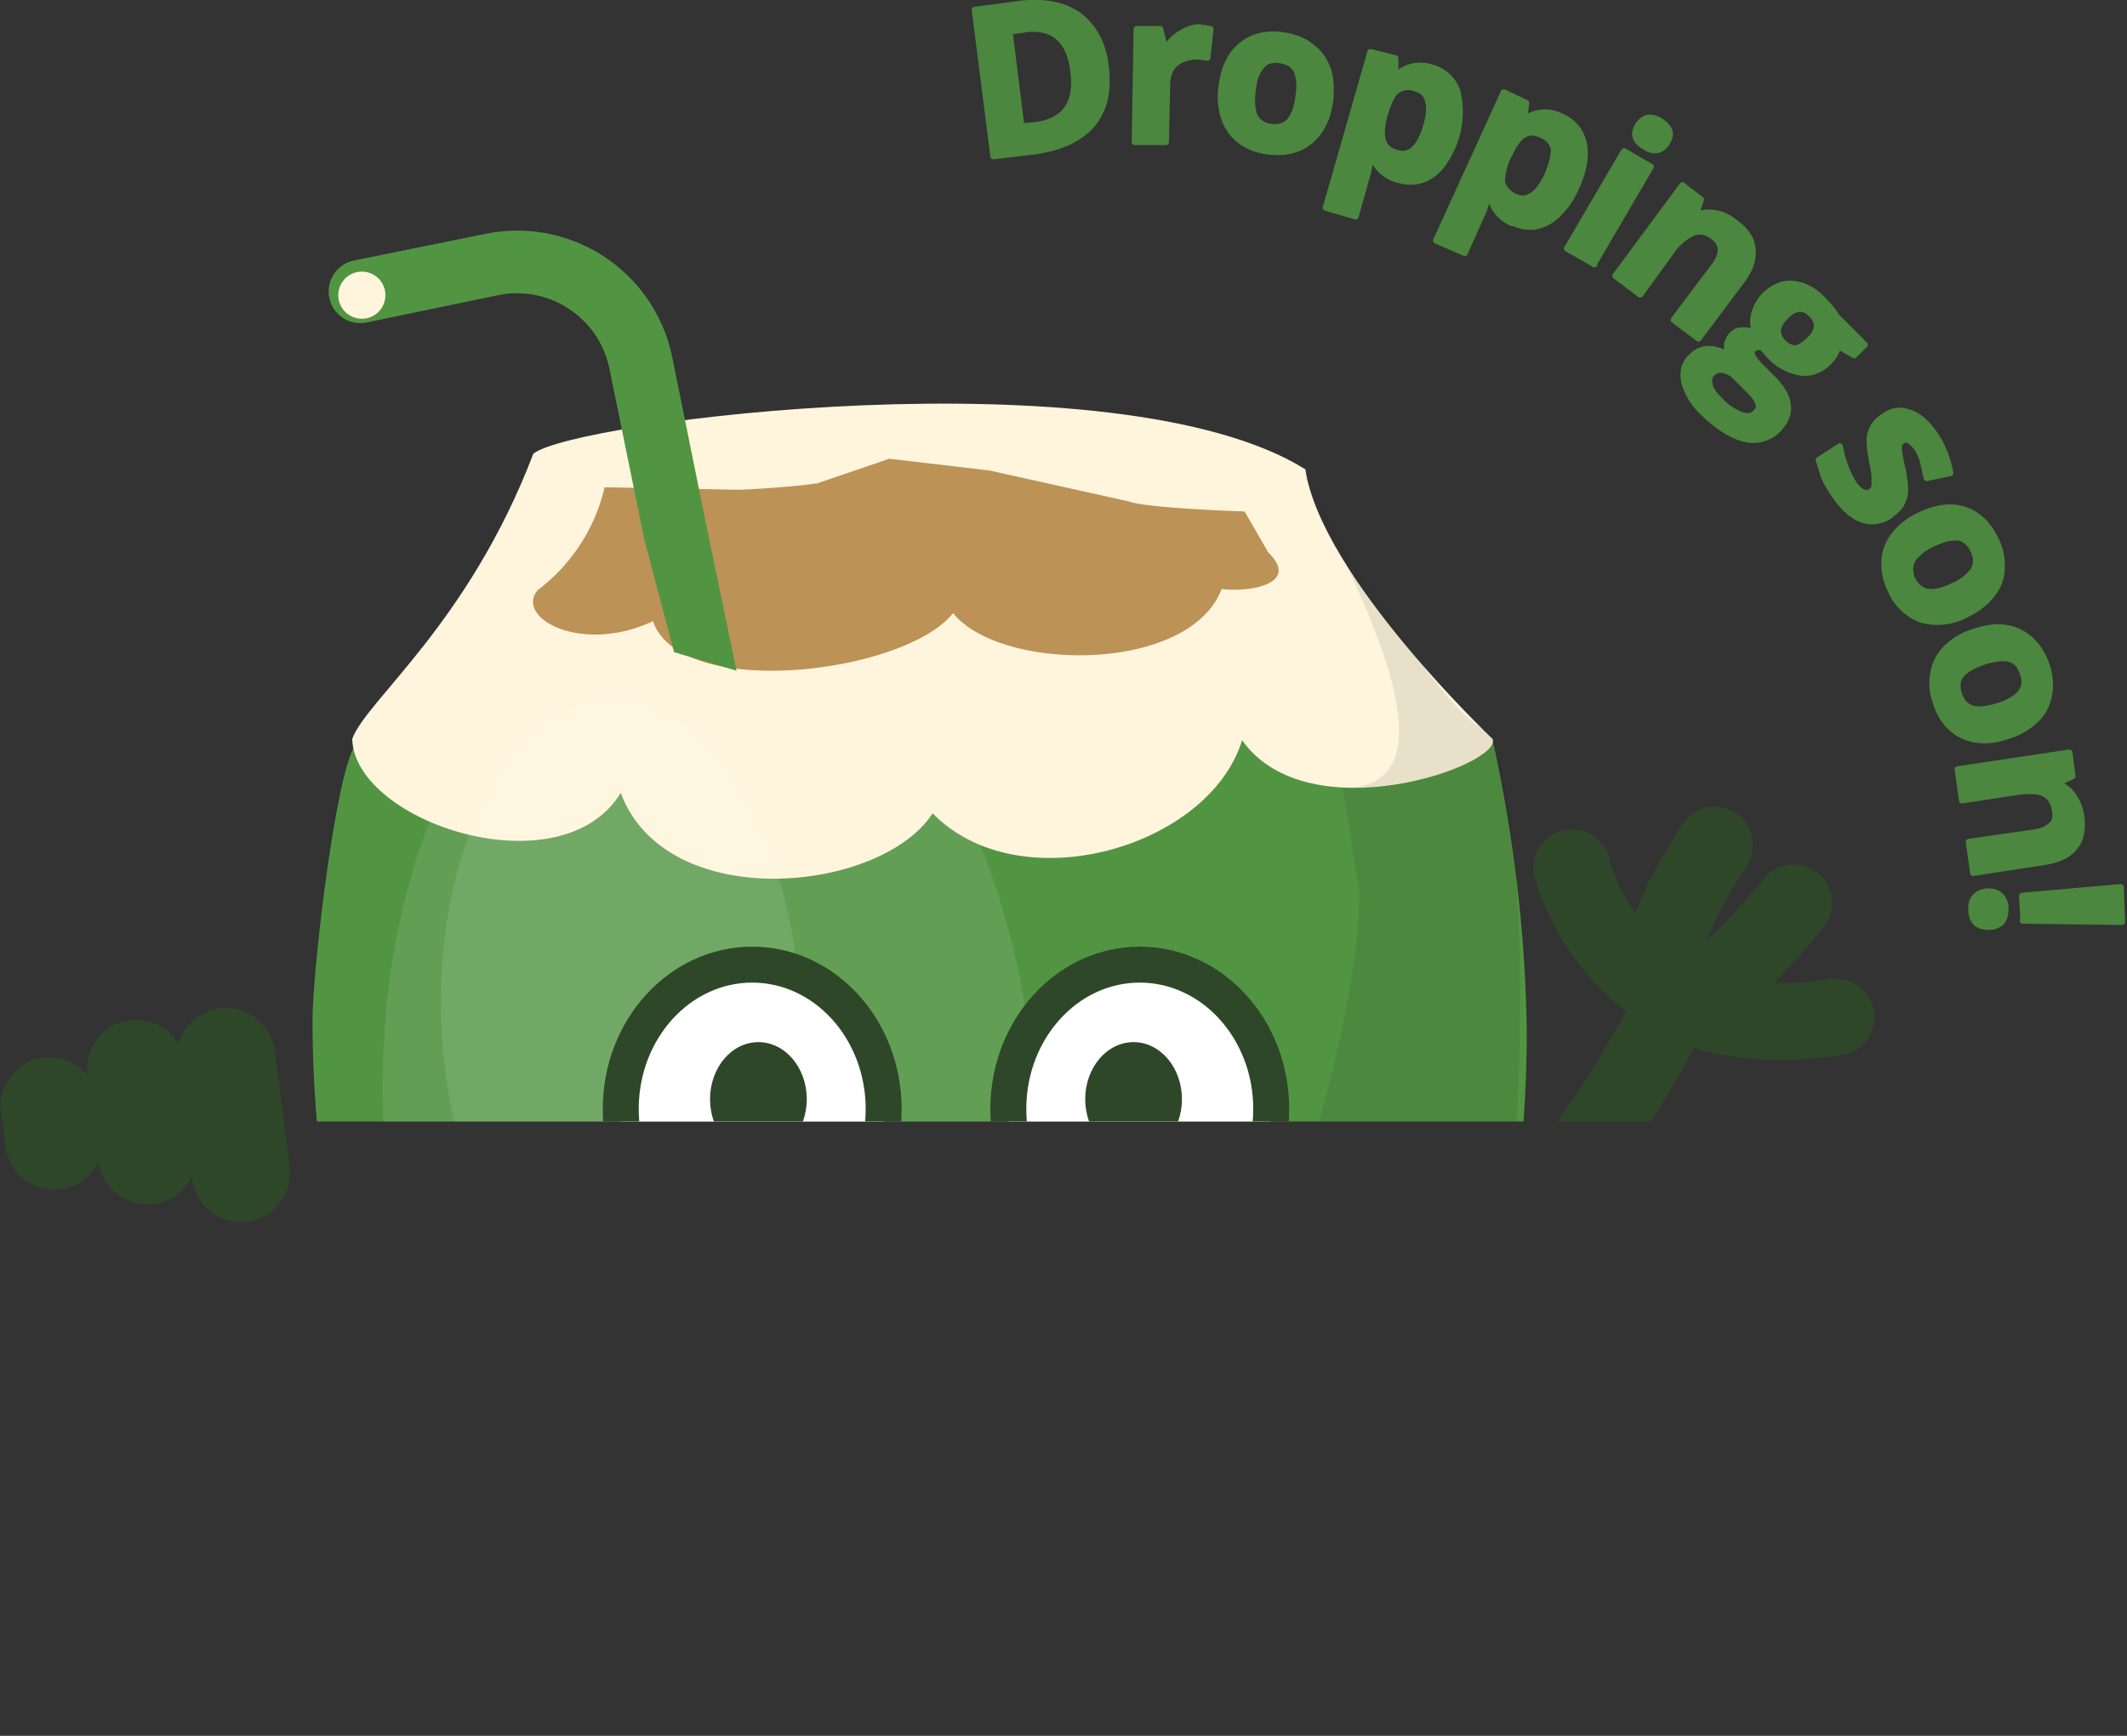 <svg xmlns="http://www.w3.org/2000/svg" xml:space="preserve" fill-rule="evenodd" stroke-linecap="round" stroke-linejoin="round" stroke-miterlimit="1.5" clip-rule="evenodd" viewBox="0 0 343 280">
  <rect x="0" y="0" width="343" height="280" fill="#333333" stroke="none"/>
  <g fill="#2e4729">
    <path d="m44.3 169.4 2.4 18.8a7.9 7.9 0 0 1-15.7 2l-2.4-18.7a7.9 7.9 0 0 1 15.7-2Z"/>
    <path d="m29.8 171.3 1.8 14a7.9 7.9 0 0 1-15.7 2.1l-1.8-14a7.9 7.9 0 0 1 15.7-2Z"/>
    <path d="m15.7 176.7.9 6.3a7.9 7.9 0 0 1-15.7 2l-.8-6.3a7.9 7.9 0 0 1 15.6-2Z"/>
  </g>
  <clipPath id="a">
    <path d="M46.8 33h293.6v147.9H46.8z"/>
  </clipPath>
  <g clip-path="url(#a)">
    <path fill="#2e4729" fill-rule="nonzero" d="M191 246.1a6.2 6.2 0 0 1-3.3-11.7 169 169 0 0 0 76.6-75.2 6.2 6.2 0 0 1 11.3 5c-1 2.2-24.4 53.8-82.6 81.4-.7.3-1.4.5-2 .5Z"/>
    <path fill="#2e4729" fill-rule="nonzero" d="M295.6 157.9h-.6c-1.4.3-5 .8-9 .7a95.3 95.3 0 0 0 8.5-9.7 6.2 6.2 0 0 0-9.8-7.5 96 96 0 0 1-9.6 10.4l.2-.4a69.8 69.8 0 0 1 5.9-11l.1-.2a6.2 6.2 0 1 0-10.3-6.8s-2.7 4.2-5.3 9.2l-2 4.6-.5-.7a26.5 26.5 0 0 1-3.6-7.6v-.1a6.2 6.2 0 0 0-12.2 2.4l.7 2.3a42.6 42.6 0 0 0 17.7 22.1l.3.2.8.5c3.3 1.8 6.7 3 10 3.7a53.3 53.3 0 0 0 14.7.8c3.9-.3 6.4-.8 6.6-.9a6.2 6.2 0 0 0-2.6-12Z"/>
    <path fill="#519542" fill-rule="nonzero" d="M246.2 165.7c.3 69.7-35.3 127.8-124.1 110.6-42.3-8.1-71.7-50-71.7-111.6 0-8 3.4-36.9 6.4-43.6 27.5-62.4 184-1.3 184-1.3a233 233 0 0 1 5.4 46Z"/>
    <path fill="#fff" fill-opacity=".1" d="M108 95.6c29-3.1 55.2 32 58.7 78.5s-17.1 86.8-46 90c-28.8 3.1-55.1-32-58.6-78.5s17-86.8 46-90Z"/>
    <path fill="#fff5dd" d="M100.1 127.9c-9.6 15.7-42.9 4.8-43.3-8.7 2.2-6.2 18.7-18.5 29.2-46 6.3-5.3 94.2-16.4 124.5 2.5 2.6 17.4 30.2 43.5 30.2 43.5 1.6 4.2-29.7 15.3-40.4.2-5.3 17.3-35.8 26.2-49.9 11.8-8.4 12.9-43 16.3-50.3-3.3Z"/>
    <path fill="#bc9256" fill-rule="nonzero" d="M204.4 89c5.5 5.2-3 6.6-7.4 6-5.2 13.7-35.7 13.4-43.3 3.9-7.8 9.8-44 14.2-48.4 1.3-11.5 5.4-22.3-.5-18.6-5a29 29 0 0 0 10.8-16.6l21.6.4c1.2 0 9.4-.5 12.3-1h.3l11.7-4 16.2 1.9 22.5 5c2.9 1.1 18.6 1.6 18.6 1.6l3.7 6.4Z"/>
    <path fill="#519542" fill-rule="nonzero" d="m118.8 108.2-10.1-3-4.8-18.2-5.6-27.4a15.2 15.2 0 0 0-17.9-12L59.2 52a5.1 5.1 0 1 1-2-10l21.2-4.3a25.5 25.5 0 0 1 30 19.9l5.7 28.1 4.7 22.6Z"/>
    <path fill="#fff5dd" fill-rule="nonzero" d="M62.1 47a3.8 3.8 0 1 1-7.5 0 3.8 3.8 0 0 1 7.5 0Z"/>
    <path fill="#252525" fill-opacity=".1" fill-rule="nonzero" d="M170.5 277.4c-.7.2 22.6-40.7 21.7-41 0 0 26.6-57.9 27-92.6l-2.7-16.7c23.6.1-6.1-46.7-6.3-51.2 2.3 7.3 24.8 42.5 29.6 41.6 7.9 11.2 8 95.7-6.2 110.8-5 26.4-45.4 49.3-63.1 49.1Z"/>
    <path fill="#fff" fill-opacity=".1" fill-rule="nonzero" d="M101.4 214.7c-15.5 0-28.8-21.4-30.2-48.8-1.3-28.1 10.5-51.8 26.4-53h1.2c15.5 0 28.8 21.5 30.2 48.9 1.3 28-10.5 51.8-26.4 52.9h-1.2Z"/>
    <ellipse cx="183.8" cy="178.9" fill="#fff" stroke="#2e4729" stroke-width="5.8" rx="21.2" ry="23.3"/>
    <ellipse cx="121.3" cy="178.9" fill="#fff" stroke="#2e4729" stroke-width="5.8" rx="21.2" ry="23.3"/>
    <ellipse cx="122.3" cy="177.3" fill="#2e4729" rx="7.8" ry="9.2"/>
    <ellipse cx="182.8" cy="177.3" fill="#2e4729" rx="7.8" ry="9.2"/>
  </g>
  <path fill="#4b873e" fill-rule="nonzero" stroke="#4b873e" stroke-linecap="butt" stroke-miterlimit="2" d="M178.3 10.7c.5 4-.2 7-2.2 9.4-2 2.3-5 3.7-9.2 4.3l-6.7.8-3-23.6 7.5-1c3.8-.4 7 .2 9.4 2 2.3 1.8 3.8 4.5 4.2 8.1Zm-5.2.8c-.6-5-3.2-7.3-7.6-6.8l-2.7.4 1.9 15.3 2.2-.2c4.8-.6 6.9-3.5 6.2-8.7Zm20.4-7a8 8 0 0 1 1.7.2l-.5 4.6-1.4-.2c-1.6 0-2.9.4-3.8 1.2-.9.8-1.3 2-1.3 3.4l-.2 9.2h-5l.3-18.2h3.8l.7 3 .2.1c.6-1 1.4-1.8 2.4-2.4 1-.6 2-1 3.1-1Zm8.5 10.1c-.2 1.7-.1 3.1.3 4.1.5 1 1.4 1.6 2.7 1.8 1.3.1 2.3-.2 3-1 .7-.9 1.2-2.2 1.4-4 .3-1.7.1-3.1-.3-4.1-.5-1-1.4-1.5-2.7-1.7-1.3-.2-2.3.1-3 1-.7.8-1.2 2-1.4 3.9Zm12.5 1.6c-.4 3-1.5 5.1-3.3 6.6-1.7 1.4-4 2-6.8 1.6a9.1 9.1 0 0 1-4.4-1.7 7.6 7.6 0 0 1-2.6-3.7 11 11 0 0 1-.4-5.1c.4-3 1.4-5.1 3.2-6.6 1.7-1.4 4-2 6.8-1.6 1.7.3 3.2.8 4.4 1.8 1.3.9 2.1 2.1 2.7 3.6.5 1.5.6 3.2.4 5.1Zm11 12.8a6 6 0 0 1-4.2-3.7h-.2l-.5 2.5-2 7.1-4.8-1.4L221 8.4l4 1V12l.2.1a5.7 5.7 0 0 1 5.7-1.2 6 6 0 0 1 4.1 3.8 14.2 14.2 0 0 1-2.4 11.8 7 7 0 0 1-3.2 2.5c-1.2.4-2.5.4-3.9 0Zm2.7-14.8c-1.1-.3-2.1-.2-2.9.4-.7.5-1.3 1.6-1.8 3.3l-.2.5c-.5 1.9-.6 3.3-.3 4.3s1 1.6 2.3 2c2.1.6 3.7-.9 4.7-4.4.5-1.7.6-3 .3-4-.2-1.1-1-1.8-2-2ZM243.9 36a6 6 0 0 1-3.6-4.3h-.3l-.8 2.4-3 6.7-4.6-2 10.9-23.9 3.6 1.7-.3 2.5h.2a5.7 5.7 0 0 1 5.8-.3 6 6 0 0 1 3.6 4.4c.4 2 0 4.3-1.2 7a14 14 0 0 1-2.9 4.3 7 7 0 0 1-3.6 2c-1.2.2-2.5 0-3.8-.6Zm4.8-14.2c-1.1-.5-2-.6-2.9-.1-.8.4-1.6 1.5-2.3 3l-.3.5c-.8 1.8-1 3.2-1 4.2.3 1 1 1.8 2 2.3 2.1 1 3.9-.3 5.4-3.6.7-1.7 1-3 1-4-.2-1-.8-1.8-1.9-2.3Zm15.4-1.5c.9-1.4 2-1.7 3.6-.8 1.6 1 2 2.1 1.1 3.5-.4.7-.9 1-1.5 1.2-.6.1-1.3 0-2-.5-1.6-.9-2-2-1.2-3.4Zm-7 22.3-4.4-2.5 9.2-15.7 4.3 2.5-9.2 15.7Zm16.8 12-4-3 6.4-8.5c.8-1 1.2-2 1.2-2.8 0-.8-.4-1.5-1.2-2.1-1.1-.9-2.2-1-3.2-.7a8.8 8.8 0 0 0-3.6 3.1l-5 6.9-4-3 10.8-14.6 3 2.3-.8 2.3.2.1c1-.3 2-.4 3-.2 1.1.2 2.1.7 3.1 1.5 1.7 1.2 2.7 2.7 2.8 4.2.2 1.6-.3 3.2-1.6 5l-7.1 9.5Zm26.8 1-1.7 1.7-2.6-1.5a5 5 0 0 1-1.4 2.5c-1.3 1.4-3 2-4.6 1.8a8.8 8.8 0 0 1-5.2-2.9l-.6-.7-.5-.5c-.6-.1-1 0-1.4.3-.5.6-.1 1.5 1.1 2.7l2.2 2.2c1.4 1.5 2.2 2.8 2.3 4.2.2 1.3-.4 2.6-1.5 3.8a5.6 5.6 0 0 1-5.4 1.6c-2.1-.5-4.3-1.9-6.7-4.2a10.6 10.6 0 0 1-3.1-5c-.3-1.7 0-3 1.2-4.1.8-.8 1.7-1.2 2.7-1.2 1 0 2 .3 3.2 1-.2-.5-.2-1.1-.2-1.7.1-.6.4-1.1.7-1.5.5-.5 1-.8 1.7-.8a7 7 0 0 1 2.2.3c-.4-1-.5-2-.2-3a7 7 0 0 1 1.7-3c1.4-1.3 3-2 4.6-1.8 1.7.2 3.4 1 5 2.8a14 14 0 0 1 2 2.5l4.5 4.5Zm-24.6 4.6c-.5.5-.6 1.1-.4 1.9.1.7.7 1.5 1.5 2.3a9.2 9.2 0 0 0 3.5 2.5c1 .4 1.8.3 2.4-.3.5-.5.7-1 .4-1.7-.2-.6-.8-1.3-1.7-2.2l-1.8-1.8c-.6-.7-1.3-1-2-1.2a2 2 0 0 0-1.9.5Zm11.8-9.1c-.7.7-1.1 1.4-1.2 2.1 0 .7.2 1.4.8 2 .7.7 1.4 1 2.1 1 .7-.2 1.4-.6 2.1-1.3 1.6-1.5 1.7-3 .4-4.2-1.2-1.3-2.7-1.2-4.2.4ZM305 83a5 5 0 0 1-4.7.8c-1.5-.5-3-1.8-4.5-4-.7-1-1.3-2-1.7-3l-.8-2.6 3.4-2.2a17.3 17.3 0 0 0 2.2 6c1 1.4 2 1.9 2.8 1.3.3-.2.5-.5.6-.8V77c0-.7-.2-1.5-.4-2.6-.3-1.5-.4-2.6-.4-3.5 0-.8.3-1.5.6-2.1a6 6 0 0 1 1.8-1.7c1.3-1 2.7-1 4.1-.5 1.5.5 2.8 1.7 4.1 3.6 1.2 1.8 2 3.9 2.4 6.1l-3.8.8-.6-2.7a8 8 0 0 0-1-2.2c-1-1.2-1.7-1.6-2.3-1.1-.4.2-.6.6-.6 1.2s.2 1.7.6 3.4c.3 1.5.4 2.6.4 3.5 0 .8-.3 1.5-.6 2.1-.4.7-1 1.2-1.7 1.7Zm6.7 4.7a7.6 7.6 0 0 0-3.3 2.6c-.5 1-.5 2 0 3.2.7 1.2 1.5 1.9 2.6 2 1 .1 2.4-.2 4-1a7.5 7.5 0 0 0 3.3-2.6c.5-1 .5-2-.1-3.2-.6-1.2-1.4-1.9-2.5-2-1-.1-2.4.2-4 1Zm5.6 11.3a9.8 9.8 0 0 1-7.3 1 8.5 8.5 0 0 1-5.1-4.8 9.1 9.1 0 0 1-1-4.6c0-1.5.6-3 1.5-4.2a11 11 0 0 1 4-3.2c2.7-1.3 5.1-1.7 7.3-1s3.9 2.3 5.1 4.8a9.2 9.2 0 0 1 1 4.6 7 7 0 0 1-1.5 4.2 11 11 0 0 1-4 3.2Zm2.7 7.7c-1.8.6-3 1.3-3.7 2.1-.7.8-.8 1.9-.4 3.2.4 1.2 1.1 2 2.2 2.3 1 .3 2.4.1 4.1-.4 1.8-.6 3-1.3 3.6-2.1.7-.8.9-1.9.4-3.2-.4-1.2-1-2-2.1-2.3-1-.3-2.4-.1-4.1.4Zm3.8 12c-2.8 1-5.3.9-7.4-.1-2-1-3.5-2.8-4.3-5.5a9.1 9.1 0 0 1-.3-4.7c.3-1.5 1-2.8 2.2-4a11 11 0 0 1 4.4-2.5c2.9-1 5.3-.9 7.3.1s3.5 2.8 4.4 5.5c.5 1.7.6 3.2.3 4.7s-1 2.9-2.2 4a11 11 0 0 1-4.4 2.5Zm-5.6 22.1-.7-5 10.5-1.5c1.3-.2 2.2-.6 2.8-1.2.6-.5.8-1.3.6-2.3-.2-1.4-.8-2.3-1.8-2.8s-2.6-.5-4.7-.2l-8.5 1.3-.7-5 18-2.7.5 3.8-2.2 1v.3c1 .4 1.8 1 2.4 2 .6.8 1 1.9 1.2 3 .3 2.2 0 3.9-1 5.1-1 1.3-2.5 2-4.7 2.4l-11.7 1.8Zm8.1 7.7-.2-4 15.9-1.4.2 5.6-16-.2Zm-5.8-4.7c1 0 1.6.2 2.1.7.5.5.8 1.2.8 2 0 1-.2 1.7-.6 2.2-.5.5-1.2.8-2 .8-1 0-1.6-.2-2.1-.6-.5-.5-.8-1.2-.8-2.1 0-1 .1-1.6.6-2.1.5-.6 1.1-.8 2-.9Z"/>
</svg>
